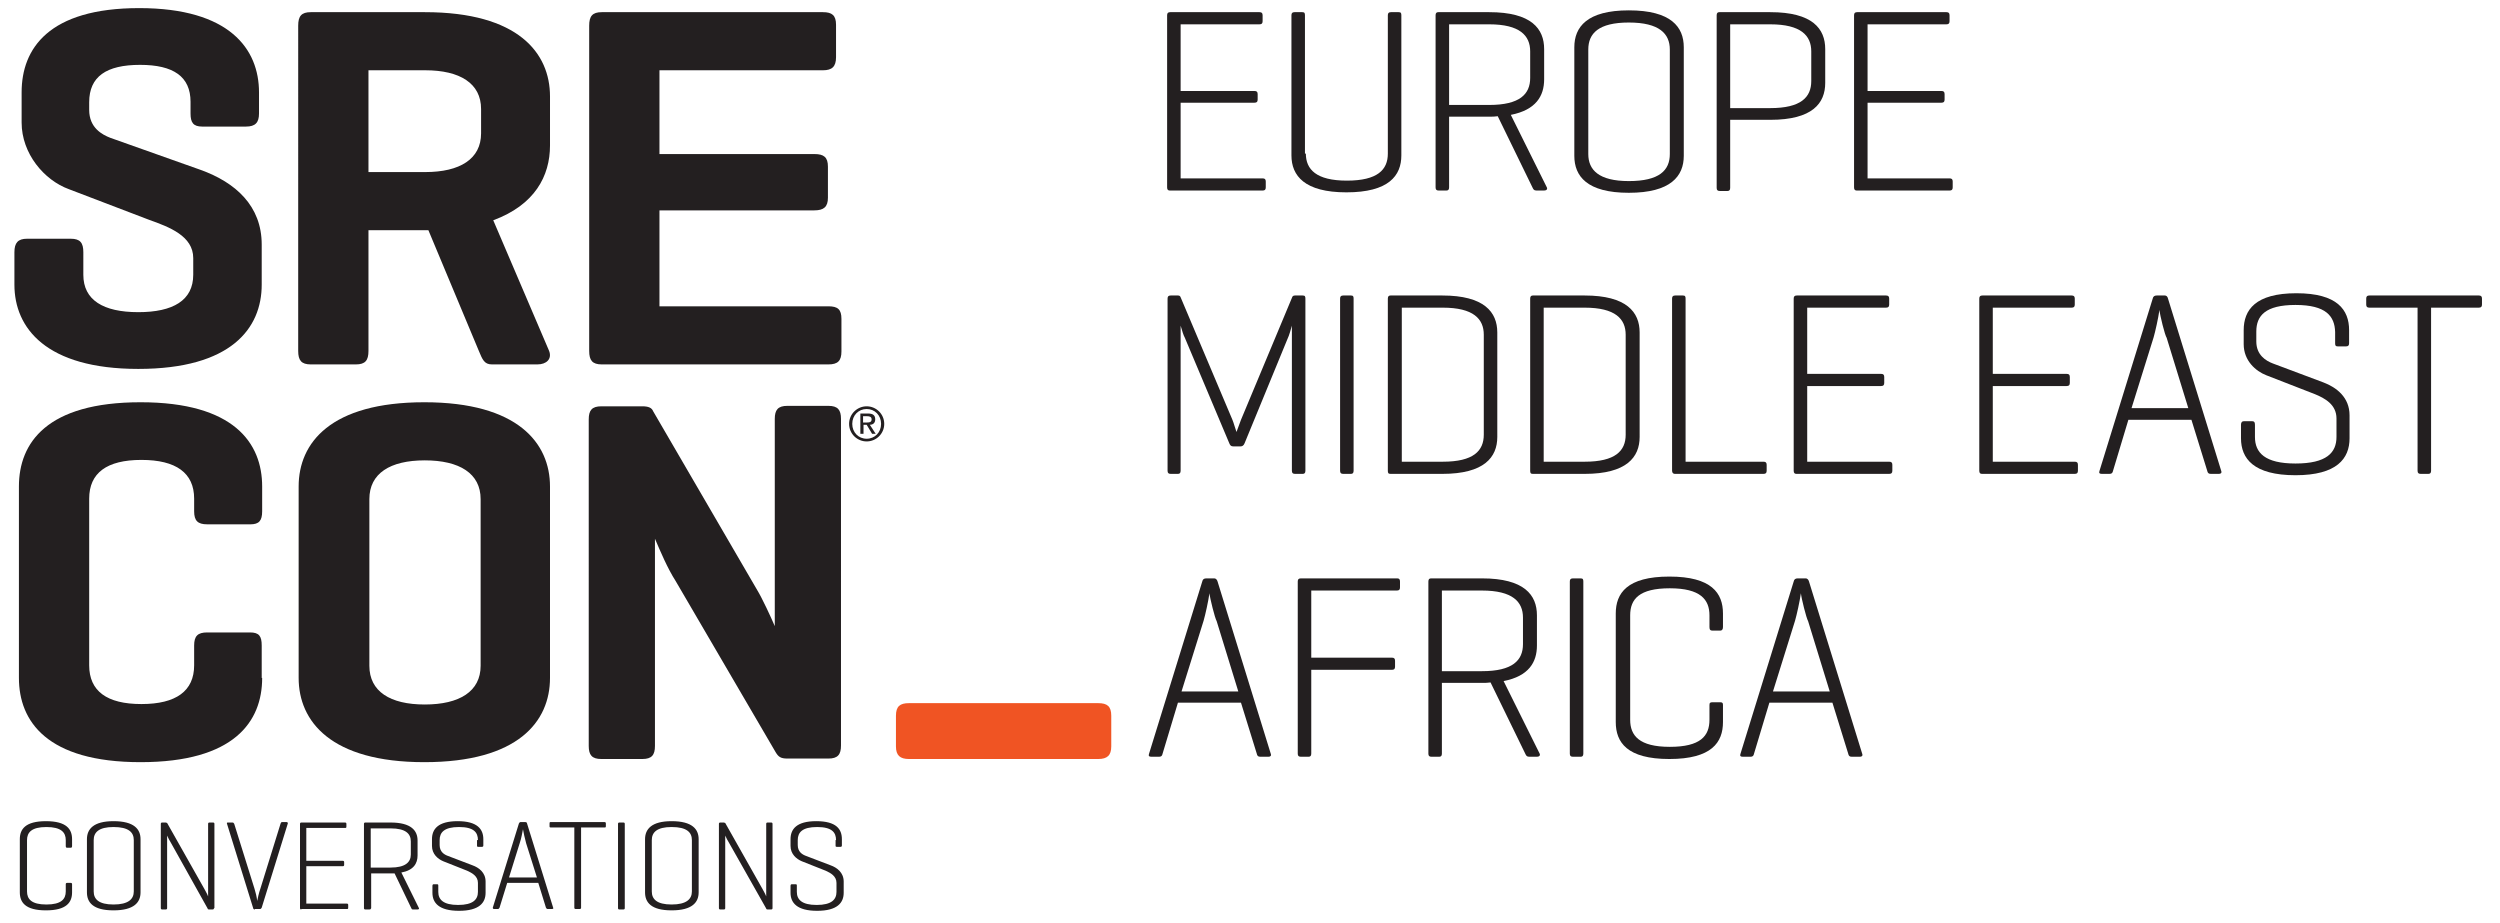 <?xml version="1.0" encoding="utf-8"?>
<!-- Generator: Adobe Illustrator 24.2.3, SVG Export Plug-In . SVG Version: 6.00 Build 0)  -->
<svg version="1.1" id="Layer_1" xmlns="http://www.w3.org/2000/svg" xmlns:xlink="http://www.w3.org/1999/xlink" x="0px" y="0px"
	 viewBox="0 0 555 205" style="enable-background:new 0 0 555 205;" xml:space="preserve">
<style type="text/css">
	.st0{fill:#F05423;}
	.st1{fill:#231F20;}
	.st2{display:none;}
	.st3{display:inline;}
</style>
<g>
	<path class="st0" d="M243.8,156.1c2,0,2.9,0.7,2.9,2.8v6.8c0,2-0.9,2.8-2.9,2.8h-42c-2,0-2.9-0.8-2.9-2.8v-6.8
		c0-2.1,0.9-2.8,2.9-2.8H243.8z"/>
</g>
<g>
	<path class="st1" d="M192.4,90.2c2.1,0,3.9,1.7,3.9,3.9c0,2.2-1.8,3.9-3.9,3.9c-2.1,0-3.9-1.7-3.9-3.9
		C188.5,91.9,190.3,90.2,192.4,90.2z M192.4,97.4c1.8,0,3.2-1.4,3.2-3.3c0-1.9-1.4-3.3-3.2-3.3c-1.8,0-3.2,1.4-3.2,3.3
		C189.2,96,190.6,97.4,192.4,97.4z M190.9,91.8h1.8c1.1,0,1.6,0.4,1.6,1.3c0,0.8-0.5,1.2-1.2,1.2l1.3,2h-0.8l-1.2-2h-0.7v2h-0.7
		V91.8z M191.6,93.8h0.7c0.6,0,1.2,0,1.2-0.7c0-0.6-0.5-0.7-1-0.7h-0.9V93.8z"/>
</g>
<g>
	<path class="st1" d="M186.7,165.5c0,2-0.7,2.9-2.8,2.9h-9.1c-1.5,0-2-0.4-2.6-1.4l-22.2-38c-1.8-2.8-3.4-6.6-4.6-9.4v46
		c0,2-0.7,2.9-2.8,2.9h-9.1c-2.1,0-2.8-0.9-2.8-2.9V93.1c0-2,0.7-2.9,2.8-2.9h9.1c1.3,0,2.1,0.3,2.4,1.1l23.1,39.7
		c1.1,1.8,3,5.9,3.9,8v-46c0-2,0.7-2.9,2.8-2.9h9.1c2.1,0,2.8,0.9,2.8,2.9V165.5z"/>
	<path class="st1" d="M66.3,108c0-9.7,7.1-18.7,27.9-18.7c20.8,0,27.9,9.1,27.9,18.7v42.5c0,9.7-7.1,18.7-27.9,18.7
		c-20.8,0-27.9-9.1-27.9-18.7V108z M106.7,110.8c0-5.7-4.7-8.6-12.4-8.6c-7.7,0-12.3,2.9-12.3,8.6v37c0,5.7,4.6,8.6,12.3,8.6
		c7.7,0,12.4-2.9,12.4-8.6V110.8z"/>
	<path class="st1" d="M58.2,150.5c0,9.7-6.2,18.7-27,18.7c-20.8,0-27-9.1-27-18.7V108c0-9.7,6.2-18.7,27-18.7c20.8,0,27,9.1,27,18.7
		v5.5c0,2.1-0.7,2.9-2.6,2.9H46c-2.1,0-2.9-0.8-2.9-2.9v-2.8c0-5.7-4-8.6-11.7-8.6c-7.7,0-11.6,2.9-11.6,8.6v37
		c0,5.7,3.9,8.6,11.6,8.6c7.7,0,11.7-2.9,11.7-8.6v-4.4c0-2.1,0.8-2.9,2.9-2.9h9.5c2,0,2.6,0.8,2.6,2.9V150.5z"/>
</g>
<g>
	<path class="st1" d="M133.6,80.9c-2.1,0-2.8-0.9-2.8-3V5.7c0-2.1,0.7-3,2.8-3h49.1c2,0,2.9,0.7,2.9,2.8v7.2c0,2.1-0.9,2.9-2.9,2.9
		h-36.3v18.6h34.4c2.1,0,3,0.7,3,2.8v6.9c0,2-0.9,2.8-3,2.8h-34.4V68h37.5c2.1,0,2.9,0.7,2.9,2.8V78c0,2.1-0.8,2.9-2.9,2.9H133.6z"
		/>
	<path class="st1" d="M81.8,51.1v26.8c0,2.1-0.7,3-2.8,3h-10c-2.1,0-2.8-0.9-2.8-3V5.7c0-2.1,0.7-3,2.8-3h25.3
		c20.8,0,27.8,9.1,27.8,18.7v10.9c0,6.8-3.4,13.2-12.6,16.6l12.4,29c0.7,1.8-0.6,3-2.6,3h-10.1c-1.7,0-2.1-1.1-2.9-3L95.1,51.1h-0.7
		H81.8z M81.8,15.6v22.6h12.6c7.7,0,12.4-2.9,12.4-8.6v-5.4c0-5.7-4.7-8.6-12.4-8.6H81.8z"/>
	<path class="st1" d="M31.1,14.4c-7.5,0-11.3,2.6-11.3,8.3v1.7c0,4,2.9,5.5,4.7,6.2l20,7.1c7.8,2.8,13.6,8,13.6,16.6v8.9
		c0,9.7-6.8,18.7-27.4,18.7c-20.5,0-27.5-9.1-27.5-18.7v-7.2c0-2.1,0.8-3,2.8-3h9.7c2.1,0,2.8,0.9,2.8,3V61c0,5.6,4.4,8.3,12.2,8.3
		c7.7,0,12.2-2.6,12.2-8.3v-3.7c0-4.9-5.3-6.9-9.8-8.5l-17.8-6.8C9.8,40,4.8,34.1,4.8,27.2v-6.7c0-9.7,6-18.7,26.1-18.7
		c20.1,0,26.6,9.1,26.6,18.7v4.7c0,2-0.8,2.9-2.9,2.9h-9.7c-2,0-2.6-0.9-2.6-2.9v-2.6C42.3,17,38.5,14.4,31.1,14.4z"/>
</g>
<g>
	<path class="st1" d="M16,198.1c0,2.2-1.2,4-5.8,4s-5.8-1.8-5.8-4v-11.8c0-2.2,1.2-4,5.8-4s5.8,1.8,5.8,4v1.5c0,0.3-0.1,0.4-0.3,0.4
		h-0.8c-0.2,0-0.3-0.1-0.3-0.4v-1.3c0-1.7-1-2.9-4.3-2.9s-4.3,1.2-4.3,2.9v11.4c0,1.7,1,2.9,4.3,2.9s4.3-1.2,4.3-2.9v-1.6
		c0-0.2,0.1-0.3,0.3-0.3h0.8c0.2,0,0.3,0.1,0.3,0.3V198.1z"/>
	<path class="st1" d="M19.3,186.3c0-2.2,1.4-4,5.9-4c4.6,0,6,1.8,6,4v11.8c0,2.2-1.4,4-6,4c-4.6,0-5.9-1.8-5.9-4V186.3z M29.7,186.5
		c0-1.7-1.1-2.9-4.5-2.9c-3.3,0-4.4,1.2-4.4,2.9v11.4c0,1.7,1.1,2.9,4.4,2.9c3.3,0,4.5-1.2,4.5-2.9V186.5z"/>
	<path class="st1" d="M47.5,201.6c0,0.2-0.1,0.3-0.3,0.3h-0.8c-0.2,0-0.3-0.1-0.3-0.2L38,187.2c-0.3-0.5-0.7-1.2-0.9-1.7v16.1
		c0,0.2-0.1,0.3-0.3,0.3H36c-0.2,0-0.3-0.1-0.3-0.3v-18.7c0-0.2,0.1-0.3,0.3-0.3h0.8c0.1,0,0.2,0.1,0.3,0.1l8.3,14.7
		c0.4,0.7,0.8,1.5,0.8,1.6v-16.1c0-0.2,0.1-0.3,0.3-0.3h0.8c0.2,0,0.3,0.1,0.3,0.3V201.6z"/>
	<path class="st1" d="M56.6,201.9c-0.2,0-0.4-0.1-0.4-0.3l-5.8-18.7c-0.1-0.3,0-0.3,0.3-0.3h0.9c0.2,0,0.3,0.1,0.4,0.3l4.5,14.4
		c0.2,0.6,0.5,1.8,0.6,2.7c0.1-0.5,0.4-1.9,0.7-2.7l4.5-14.5c0.1-0.2,0.1-0.3,0.4-0.3h0.9c0.2,0,0.3,0.1,0.3,0.3l-5.8,18.7
		c-0.1,0.2-0.2,0.3-0.4,0.3H56.6z"/>
	<path class="st1" d="M66.9,201.9c-0.2,0-0.3-0.1-0.3-0.3v-18.7c0-0.2,0.1-0.3,0.3-0.3h9.7c0.2,0,0.3,0.1,0.3,0.3v0.6
		c0,0.3-0.1,0.3-0.3,0.3h-8.6v7.3h8.1c0.2,0,0.3,0.1,0.3,0.3v0.6c0,0.2-0.1,0.3-0.3,0.3h-8.1v8.3H77c0.2,0,0.3,0.1,0.3,0.3v0.6
		c0,0.3-0.1,0.3-0.3,0.3H66.9z"/>
	<path class="st1" d="M82,201.9h-0.9c-0.2,0-0.3-0.1-0.3-0.3v-18.7c0-0.2,0.1-0.3,0.3-0.3h5.6c4.6,0,6,1.8,6,4v3.3
		c0,1.8-0.9,3.3-3.6,3.8l3.9,7.9c0.1,0.2-0.1,0.3-0.3,0.3h-1c-0.3,0-0.3-0.1-0.4-0.3l-3.7-7.7c-0.3,0-0.5,0-0.8,0h-4.4v7.7
		C82.3,201.8,82.3,201.9,82,201.9z M82.3,183.8v8.8h4.4c3.3,0,4.5-1.2,4.5-2.9v-2.9c0-1.7-1.1-2.9-4.5-2.9H82.3z"/>
	<path class="st1" d="M106.1,186.5c0-1.7-0.9-2.9-4.2-2.9c-3.3,0-4.3,1.2-4.3,2.9v1.1c0,1.5,1,2.1,1.8,2.4l5.5,2.1
		c1.4,0.5,2.9,1.6,2.9,3.6v2.5c0,2.2-1.4,4-5.9,4c-4.5,0-5.9-1.8-5.9-4v-1.5c0-0.3,0.1-0.4,0.3-0.4H97c0.3,0,0.3,0.1,0.3,0.4v1.3
		c0,1.7,1.1,2.9,4.4,2.9c3.3,0,4.4-1.2,4.4-2.9v-2c0-1.5-1.3-2.2-2.4-2.7l-5.3-2.1c-1.2-0.5-2.5-1.6-2.5-3.4v-1.5c0-2.2,1.3-4,5.7-4
		s5.7,1.8,5.7,4v1.4c0,0.2-0.1,0.3-0.3,0.3h-0.8c-0.3,0-0.3-0.1-0.3-0.3V186.5z"/>
	<path class="st1" d="M116.6,182.5c0.2,0,0.4,0.1,0.4,0.3l5.8,18.7c0.1,0.2,0,0.3-0.3,0.3h-0.9c-0.2,0-0.3-0.1-0.4-0.3l-1.7-5.5
		h-6.9l-1.7,5.5c-0.1,0.2-0.2,0.3-0.4,0.3h-0.8c-0.2,0-0.3-0.1-0.3-0.3l5.8-18.7c0.1-0.2,0.2-0.3,0.4-0.3H116.6z M116.8,187.2
		c-0.3-1.1-0.6-2.5-0.7-3.1c-0.1,0.5-0.4,2.2-0.7,3l-2.4,7.7h6.2L116.8,187.2z"/>
	<path class="st1" d="M134.2,182.5c0.2,0,0.3,0.1,0.3,0.3v0.6c0,0.3-0.1,0.3-0.3,0.3H129v17.8c0,0.2-0.1,0.3-0.3,0.3h-0.9
		c-0.2,0-0.3-0.1-0.3-0.3v-17.8h-5.2c-0.3,0-0.3-0.1-0.3-0.3v-0.6c0-0.3,0.1-0.3,0.3-0.3H134.2z"/>
	<path class="st1" d="M138.7,201.6c0,0.2-0.1,0.3-0.3,0.3h-0.9c-0.2,0-0.3-0.1-0.3-0.3v-18.7c0-0.2,0.1-0.3,0.3-0.3h0.9
		c0.2,0,0.3,0.1,0.3,0.3V201.6z"/>
	<path class="st1" d="M143.2,186.3c0-2.2,1.4-4,5.9-4c4.6,0,6,1.8,6,4v11.8c0,2.2-1.4,4-6,4c-4.6,0-5.9-1.8-5.9-4V186.3z
		 M153.6,186.5c0-1.7-1.1-2.9-4.5-2.9c-3.3,0-4.4,1.2-4.4,2.9v11.4c0,1.7,1.1,2.9,4.4,2.9c3.3,0,4.5-1.2,4.5-2.9V186.5z"/>
	<path class="st1" d="M171.5,201.6c0,0.2-0.1,0.3-0.3,0.3h-0.8c-0.2,0-0.3-0.1-0.3-0.2l-8.2-14.5c-0.3-0.5-0.7-1.2-0.9-1.7v16.1
		c0,0.2-0.1,0.3-0.3,0.3h-0.8c-0.2,0-0.3-0.1-0.3-0.3v-18.7c0-0.2,0.1-0.3,0.3-0.3h0.8c0.1,0,0.2,0.1,0.3,0.1l8.3,14.7
		c0.4,0.7,0.8,1.5,0.8,1.6v-16.1c0-0.2,0.1-0.3,0.3-0.3h0.8c0.2,0,0.3,0.1,0.3,0.3V201.6z"/>
	<path class="st1" d="M185.6,186.5c0-1.7-0.9-2.9-4.2-2.9c-3.3,0-4.3,1.2-4.3,2.9v1.1c0,1.5,1,2.1,1.8,2.4l5.5,2.1
		c1.4,0.5,2.9,1.6,2.9,3.6v2.5c0,2.2-1.4,4-5.9,4c-4.5,0-5.9-1.8-5.9-4v-1.5c0-0.3,0.1-0.4,0.3-0.4h0.8c0.3,0,0.3,0.1,0.3,0.4v1.3
		c0,1.7,1.1,2.9,4.4,2.9c3.3,0,4.4-1.2,4.4-2.9v-2c0-1.5-1.3-2.2-2.4-2.7l-5.3-2.1c-1.2-0.5-2.5-1.6-2.5-3.4v-1.5c0-2.2,1.3-4,5.7-4
		c4.5,0,5.7,1.8,5.7,4v1.4c0,0.2-0.1,0.3-0.3,0.3h-0.8c-0.3,0-0.3-0.1-0.3-0.3V186.5z"/>
</g>
<g class="st2">
	<path class="st3" d="M273.4,66.1c0.5,0,0.8,0.2,0.9,0.7l11.8,38.2c0.2,0.5-0.1,0.7-0.5,0.7h-1.8c-0.5,0-0.7-0.2-0.8-0.7l-3.6-11.3
		h-14l-3.4,11.3c-0.1,0.5-0.3,0.7-0.8,0.7h-1.7c-0.5,0-0.7-0.2-0.5-0.7l11.8-38.2c0.1-0.5,0.4-0.7,0.9-0.7H273.4z M273.8,75.6
		c-0.7-2.2-1.3-5.1-1.5-6.2c-0.2,1-0.9,4.5-1.3,6.1l-5,15.7h12.6L273.8,75.6z"/>
	<path class="st3" d="M311.6,74.2c0-3.5-1.9-5.9-8.6-5.9c-6.8,0-8.7,2.4-8.7,5.9v2.2c0,3,2.1,4.3,3.7,5l11.2,4.3
		c2.9,1.1,5.8,3.3,5.8,7.3V98c0,4.5-2.9,8.2-12.1,8.2c-9.2,0-12.1-3.7-12.1-8.2v-3c0-0.5,0.2-0.8,0.6-0.8h1.7c0.5,0,0.7,0.2,0.7,0.8
		v2.7c0,3.5,2.2,5.9,9,5.9c6.8,0,9-2.4,9-5.9v-4.1c0-3.1-2.6-4.5-4.8-5.4l-10.8-4.2c-2.4-0.9-5.1-3.2-5.1-6.9v-3.1
		c0-4.5,2.6-8.2,11.7-8.2c9.1,0,11.7,3.7,11.7,8.2v2.9c0,0.5-0.2,0.7-0.6,0.7h-1.7c-0.5,0-0.7-0.2-0.7-0.7V74.2z"/>
	<path class="st3" d="M327.7,105c0,0.5-0.2,0.7-0.6,0.7h-1.7c-0.5,0-0.7-0.2-0.7-0.7V66.8c0-0.5,0.2-0.7,0.7-0.7h1.7
		c0.5,0,0.6,0.2,0.6,0.7V105z"/>
	<path class="st3" d="M349.5,66.1c0.5,0,0.8,0.2,0.9,0.7l11.8,38.2c0.2,0.5-0.1,0.7-0.5,0.7h-1.8c-0.5,0-0.7-0.2-0.8-0.7l-3.6-11.3
		h-14L338,105c-0.1,0.5-0.3,0.7-0.8,0.7h-1.7c-0.5,0-0.7-0.2-0.5-0.7l11.8-38.2c0.1-0.5,0.4-0.7,0.9-0.7H349.5z M349.9,75.6
		c-0.7-2.2-1.3-5.1-1.5-6.2c-0.2,1-0.9,4.5-1.3,6.1l-5,15.7h12.6L349.9,75.6z"/>
	<path class="st3" d="M265.9,152.1v15c0,0.5-0.2,0.7-0.6,0.7h-1.7c-0.5,0-0.7-0.2-0.7-0.7v-38.2c0-0.5,0.2-0.7,0.6-0.7h11.4
		c9.4,0,12.2,3.7,12.2,8.2v7.5c0,4.5-2.8,8.2-12.2,8.2H265.9z M265.9,130.9v18.6h8.9c6.8,0,9.1-2.4,9.1-6v-6.6c0-3.6-2.3-6-9.1-6
		H265.9z"/>
	<path class="st3" d="M304,128.2c0.5,0,0.8,0.2,0.9,0.7l11.8,38.2c0.2,0.5-0.1,0.7-0.5,0.7h-1.8c-0.5,0-0.7-0.2-0.8-0.7l-3.6-11.3
		h-14l-3.4,11.3c-0.1,0.5-0.3,0.7-0.8,0.7H290c-0.5,0-0.7-0.2-0.5-0.7l11.8-38.2c0.1-0.5,0.4-0.7,0.9-0.7H304z M304.5,137.7
		c-0.7-2.2-1.3-5.1-1.5-6.2c-0.2,1-0.9,4.5-1.3,6.1l-5,15.7h12.6L304.5,137.7z"/>
	<path class="st3" d="M346.4,160c0,4.5-2.5,8.2-11.9,8.2c-9.4,0-11.9-3.7-11.9-8.2v-24.1c0-4.5,2.5-8.2,11.9-8.2
		c9.4,0,11.9,3.7,11.9,8.2v3c0,0.5-0.2,0.8-0.6,0.8h-1.7c-0.5,0-0.7-0.2-0.7-0.8v-2.6c0-3.6-2-6-8.9-6c-6.8,0-8.8,2.4-8.8,6v23.2
		c0,3.6,2,6,8.8,6c6.8,0,8.9-2.4,8.9-6v-3.3c0-0.5,0.2-0.6,0.7-0.6h1.7c0.5,0,0.6,0.2,0.6,0.6V160z"/>
	<path class="st3" d="M358.3,167.1c0,0.5-0.2,0.7-0.6,0.7h-1.7c-0.5,0-0.7-0.2-0.7-0.7v-38.2c0-0.5,0.2-0.7,0.7-0.7h1.7
		c0.5,0,0.6,0.2,0.6,0.7V167.1z"/>
	<path class="st3" d="M391.6,128.2c0.5,0,0.7,0.2,0.7,0.7v1.3c0,0.5-0.2,0.7-0.7,0.7h-19v14.9h17.9c0.5,0,0.7,0.2,0.7,0.7v1.3
		c0,0.5-0.2,0.7-0.7,0.7h-17.9v18.6c0,0.5-0.2,0.7-0.6,0.7h-1.7c-0.5,0-0.7-0.2-0.7-0.7v-38.2c0-0.5,0.2-0.7,0.7-0.7H391.6z"/>
	<path class="st3" d="M403.6,167.1c0,0.5-0.2,0.7-0.6,0.7h-1.7c-0.5,0-0.7-0.2-0.7-0.7v-38.2c0-0.5,0.2-0.7,0.7-0.7h1.7
		c0.5,0,0.6,0.2,0.6,0.7V167.1z"/>
	<path class="st3" d="M437.9,160c0,4.5-2.5,8.2-11.9,8.2c-9.4,0-11.9-3.7-11.9-8.2v-24.1c0-4.5,2.5-8.2,11.9-8.2
		c9.4,0,11.9,3.7,11.9,8.2v3c0,0.5-0.2,0.8-0.6,0.8h-1.7c-0.5,0-0.7-0.2-0.7-0.8v-2.6c0-3.6-2-6-8.9-6c-6.8,0-8.8,2.4-8.8,6v23.2
		c0,3.6,2,6,8.8,6c6.8,0,8.9-2.4,8.9-6v-3.3c0-0.5,0.2-0.6,0.7-0.6h1.7c0.5,0,0.6,0.2,0.6,0.6V160z"/>
</g>
<g>
	<g>
		<path class="st1" d="M259.7,42.3c-0.4,0-0.6-0.2-0.6-0.7V3.4c0-0.5,0.2-0.7,0.7-0.7h19.8c0.5,0,0.7,0.2,0.7,0.7v1.3
			c0,0.5-0.2,0.7-0.7,0.7h-17.5v14.8h16.4c0.5,0,0.7,0.2,0.7,0.7v1.2c0,0.5-0.2,0.7-0.7,0.7h-16.4v16.8h18.2c0.5,0,0.7,0.2,0.7,0.7
			v1.3c0,0.5-0.2,0.7-0.7,0.7H259.7z"/>
		<path class="st1" d="M289.9,34.1c0,3.5,2.3,6,9.1,6c6.8,0,9.1-2.4,9.1-6V3.4c0-0.5,0.2-0.7,0.7-0.7h1.7c0.5,0,0.6,0.2,0.6,0.7
			v31.1c0,4.5-2.8,8.2-12.2,8.2c-9.3,0-12.2-3.7-12.2-8.2V3.4c0-0.5,0.2-0.7,0.7-0.7h1.7c0.5,0,0.6,0.2,0.6,0.7V34.1z"/>
		<path class="st1" d="M321.7,25.9v15.7c0,0.5-0.2,0.7-0.6,0.7h-1.7c-0.5,0-0.7-0.2-0.7-0.7V3.4c0-0.5,0.2-0.7,0.6-0.7h11.3
			c9.4,0,12.2,3.7,12.2,8.2v6.7c0,3.7-1.8,6.8-7.4,7.9l8,16.1c0.2,0.4-0.1,0.7-0.6,0.7h-1.7c-0.6,0-0.7-0.3-0.9-0.7l-7.7-15.8
			c-0.6,0.1-1.2,0.1-1.7,0.1H321.7z M321.7,5.4v17.9h8.9c6.8,0,9.1-2.4,9.1-6v-5.9c0-3.5-2.3-6-9.1-6H321.7z"/>
		<path class="st1" d="M349.5,10.5c0-4.5,2.8-8.2,12.1-8.2c9.4,0,12.2,3.7,12.2,8.2v24.1c0,4.5-2.9,8.2-12.2,8.2
			c-9.3,0-12.1-3.7-12.1-8.2V10.5z M370.7,11c0-3.5-2.3-6-9.1-6c-6.7,0-9,2.4-9,6v23.2c0,3.5,2.3,6,9,6c6.8,0,9.1-2.4,9.1-6V11z"/>
		<path class="st1" d="M384.1,26.7v15c0,0.5-0.2,0.7-0.6,0.7h-1.7c-0.5,0-0.7-0.2-0.7-0.7V3.4c0-0.5,0.2-0.7,0.6-0.7H393
			c9.4,0,12.2,3.7,12.2,8.2v7.5c0,4.5-2.8,8.2-12.2,8.2H384.1z M384.1,5.4V24h8.9c6.8,0,9.1-2.4,9.1-6v-6.6c0-3.5-2.3-6-9.1-6H384.1
			z"/>
		<path class="st1" d="M412.2,42.3c-0.4,0-0.6-0.2-0.6-0.7V3.4c0-0.5,0.2-0.7,0.7-0.7h19.8c0.5,0,0.7,0.2,0.7,0.7v1.3
			c0,0.5-0.2,0.7-0.7,0.7h-17.5v14.8h16.4c0.5,0,0.7,0.2,0.7,0.7v1.2c0,0.5-0.2,0.7-0.7,0.7h-16.4v16.8h18.2c0.5,0,0.7,0.2,0.7,0.7
			v1.3c0,0.5-0.2,0.7-0.7,0.7H412.2z"/>
		<path class="st1" d="M289.8,104.5c0,0.5-0.2,0.7-0.6,0.7h-1.7c-0.5,0-0.7-0.2-0.7-0.7V72.3c-0.2,0.7-0.6,2.2-1,3l-9.5,23.1
			c-0.2,0.5-0.5,0.7-0.9,0.7h-1.6c-0.5,0-0.7-0.2-0.9-0.7l-9.9-23.5c-0.2-0.3-0.6-1.5-0.9-2.6v32.2c0,0.5-0.2,0.7-0.6,0.7h-1.6
			c-0.5,0-0.7-0.2-0.7-0.7V66.3c0-0.5,0.2-0.7,0.7-0.7h1.6c0.3,0,0.5,0.1,0.6,0.4l11.5,27.2c0.3,0.7,0.6,1.9,0.9,2.7l1-2.7
			l11.4-27.3c0.1-0.2,0.3-0.3,0.6-0.3h1.7c0.5,0,0.6,0.2,0.6,0.7V104.5z"/>
		<path class="st1" d="M300.5,104.5c0,0.5-0.2,0.7-0.6,0.7h-1.7c-0.5,0-0.7-0.2-0.7-0.7V66.3c0-0.5,0.2-0.7,0.7-0.7h1.7
			c0.5,0,0.6,0.2,0.6,0.7V104.5z"/>
		<path class="st1" d="M308.7,105.2c-0.5,0-0.6-0.2-0.6-0.7V66.3c0-0.5,0.2-0.7,0.6-0.7h11.5c9.3,0,12.2,3.7,12.2,8.2V97
			c0,4.5-2.9,8.2-12.2,8.2H308.7z M311.2,68.3v34.2h9.1c6.8,0,9.1-2.4,9.1-6V74.3c0-3.5-2.3-6-9.1-6H311.2z"/>
		<path class="st1" d="M340.3,105.2c-0.5,0-0.6-0.2-0.6-0.7V66.3c0-0.5,0.2-0.7,0.6-0.7h11.5c9.3,0,12.2,3.7,12.2,8.2V97
			c0,4.5-2.9,8.2-12.2,8.2H340.3z M342.7,68.3v34.2h9.1c6.8,0,9.1-2.4,9.1-6V74.3c0-3.5-2.3-6-9.1-6H342.7z"/>
		<path class="st1" d="M374.3,102.5h17.2c0.5,0,0.7,0.2,0.7,0.7v1.3c0,0.5-0.2,0.7-0.7,0.7h-19.7c-0.3,0-0.6-0.2-0.6-0.7V66.3
			c0-0.5,0.2-0.7,0.7-0.7h1.7c0.5,0,0.6,0.2,0.6,0.7V102.5z"/>
		<path class="st1" d="M398.8,105.2c-0.4,0-0.6-0.2-0.6-0.7V66.3c0-0.5,0.2-0.7,0.7-0.7h19.8c0.5,0,0.7,0.2,0.7,0.7v1.3
			c0,0.5-0.2,0.7-0.7,0.7h-17.5V83h16.4c0.5,0,0.7,0.2,0.7,0.7V85c0,0.5-0.2,0.7-0.7,0.7h-16.4v16.8h18.2c0.5,0,0.7,0.2,0.7,0.7v1.3
			c0,0.5-0.2,0.7-0.7,0.7H398.8z"/>
		<path class="st1" d="M440,105.2c-0.4,0-0.6-0.2-0.6-0.7V66.3c0-0.5,0.2-0.7,0.7-0.7h19.8c0.5,0,0.7,0.2,0.7,0.7v1.3
			c0,0.5-0.2,0.7-0.7,0.7h-17.5V83h16.4c0.5,0,0.7,0.2,0.7,0.7V85c0,0.5-0.2,0.7-0.7,0.7h-16.4v16.8h18.2c0.5,0,0.7,0.2,0.7,0.7v1.3
			c0,0.5-0.2,0.7-0.7,0.7H440z"/>
		<path class="st1" d="M481.3,66.3l11.8,38.2c0.2,0.5-0.1,0.7-0.5,0.7h-1.8c-0.5,0-0.7-0.2-0.8-0.7l-3.5-11.3h-14l-3.4,11.3
			c-0.1,0.5-0.3,0.7-0.8,0.7h-1.7c-0.5,0-0.7-0.2-0.5-0.7l11.8-38.2c0.1-0.5,0.4-0.7,0.9-0.7h1.8C480.9,65.6,481.2,65.8,481.3,66.3z
			 M479.4,68.8c-0.3,2-0.9,4.7-1.3,6.1l-4.9,15.7h12.6l-4.8-15.6C480.6,74.4,479.5,70,479.4,68.8z"/>
		<path class="st1" d="M509.6,67.7c-6.7,0-8.7,2.4-8.7,5.9v2.2c0,3,2.1,4.3,3.7,4.9l11.2,4.2c2.9,1.1,5.8,3.3,5.8,7.3v5.1
			c0,4.5-2.8,8.2-12,8.2c-9.3,0-12.1-3.7-12.1-8.2v-3c0-0.5,0.2-0.8,0.7-0.8h1.7c0.5,0,0.7,0.2,0.7,0.8v2.7c0,3.5,2.2,5.9,9,5.9
			c6.9,0,9.1-2.4,9.1-5.9v-4.1c0-3.1-2.6-4.5-4.8-5.4l-10.8-4.2c-2.3-0.9-5-3.2-5-6.9v-3.1c0-4.5,2.6-8.2,11.7-8.2
			c9.1,0,11.7,3.7,11.7,8.2v2.9c0,0.5-0.2,0.7-0.7,0.7H519c-0.5,0-0.6-0.2-0.6-0.7v-2.5C518.3,70.2,516.4,67.7,509.6,67.7z"/>
		<path class="st1" d="M550.3,65.6c0.5,0,0.7,0.2,0.7,0.7v1.3c0,0.5-0.2,0.7-0.7,0.7h-10.6v36.2c0,0.5-0.2,0.7-0.6,0.7h-1.7
			c-0.5,0-0.7-0.2-0.7-0.7V68.3H526c-0.5,0-0.7-0.2-0.7-0.7v-1.3c0-0.5,0.2-0.7,0.7-0.7H550.3z"/>
		<path class="st1" d="M270.3,129.1l11.8,38.2c0.2,0.5-0.1,0.7-0.5,0.7h-1.8c-0.5,0-0.7-0.2-0.8-0.7l-3.5-11.3h-14l-3.4,11.3
			c-0.1,0.5-0.3,0.7-0.8,0.7h-1.7c-0.5,0-0.7-0.2-0.5-0.7l11.8-38.2c0.1-0.5,0.4-0.7,0.9-0.7h1.8
			C269.9,128.4,270.2,128.7,270.3,129.1z M268.5,131.7c-0.3,2-0.9,4.7-1.3,6.1l-4.9,15.7h12.6l-4.8-15.6
			C269.7,137.2,268.6,132.8,268.5,131.7z"/>
		<path class="st1" d="M310.8,129.1v1.3c0,0.5-0.2,0.7-0.7,0.7h-19V146h17.9c0.5,0,0.7,0.2,0.7,0.7v1.3c0,0.5-0.2,0.7-0.7,0.7h-17.9
			v18.6c0,0.5-0.2,0.7-0.6,0.7h-1.7c-0.5,0-0.7-0.2-0.7-0.7v-38.2c0-0.5,0.2-0.7,0.7-0.7h21.4C310.6,128.4,310.8,128.6,310.8,129.1z
			"/>
		<path class="st1" d="M320.1,151.6v15.7c0,0.5-0.2,0.7-0.6,0.7h-1.7c-0.5,0-0.7-0.2-0.7-0.7v-38.2c0-0.5,0.2-0.7,0.6-0.7H329
			c9.4,0,12.2,3.7,12.2,8.2v6.7c0,3.7-1.8,6.8-7.4,7.9l8,16.1c0.2,0.4-0.1,0.7-0.6,0.7h-1.7c-0.6,0-0.7-0.3-0.9-0.7l-7.7-15.8
			c-0.6,0.1-1.2,0.1-1.7,0.1H320.1z M320.1,131.1V149h8.9c6.8,0,9.1-2.4,9.1-6v-5.9c0-3.5-2.3-6-9.1-6H320.1z"/>
		<path class="st1" d="M351.5,167.3c0,0.5-0.2,0.7-0.6,0.7h-1.7c-0.5,0-0.7-0.2-0.7-0.7v-38.2c0-0.5,0.2-0.7,0.7-0.7h1.7
			c0.5,0,0.6,0.2,0.6,0.7V167.3z"/>
		<path class="st1" d="M382.5,160.3c0,4.5-2.5,8.2-11.9,8.2c-9.4,0-11.9-3.7-11.9-8.2v-24.1c0-4.5,2.5-8.2,11.9-8.2
			c9.4,0,11.9,3.7,11.9,8.2v3c0,0.5-0.2,0.8-0.6,0.8h-1.7c-0.5,0-0.7-0.2-0.7-0.8v-2.6c0-3.5-2-6-8.8-6c-6.8,0-8.8,2.4-8.8,6v23.2
			c0,3.5,2,6,8.8,6c6.8,0,8.8-2.4,8.8-6v-3.3c0-0.5,0.2-0.6,0.7-0.6h1.7c0.5,0,0.6,0.2,0.6,0.6V160.3z"/>
		<path class="st1" d="M401.6,129.1l11.8,38.2c0.2,0.5-0.1,0.7-0.5,0.7h-1.8c-0.5,0-0.7-0.2-0.8-0.7l-3.5-11.3h-14l-3.4,11.3
			c-0.1,0.5-0.3,0.7-0.8,0.7h-1.7c-0.5,0-0.7-0.2-0.5-0.7l11.8-38.2c0.1-0.5,0.4-0.7,0.9-0.7h1.8
			C401.2,128.4,401.5,128.7,401.6,129.1z M399.8,131.7c-0.3,2-0.9,4.7-1.3,6.1l-4.9,15.7h12.6l-4.8-15.6
			C401,137.2,399.9,132.8,399.8,131.7z"/>
	</g>
</g>
</svg>
